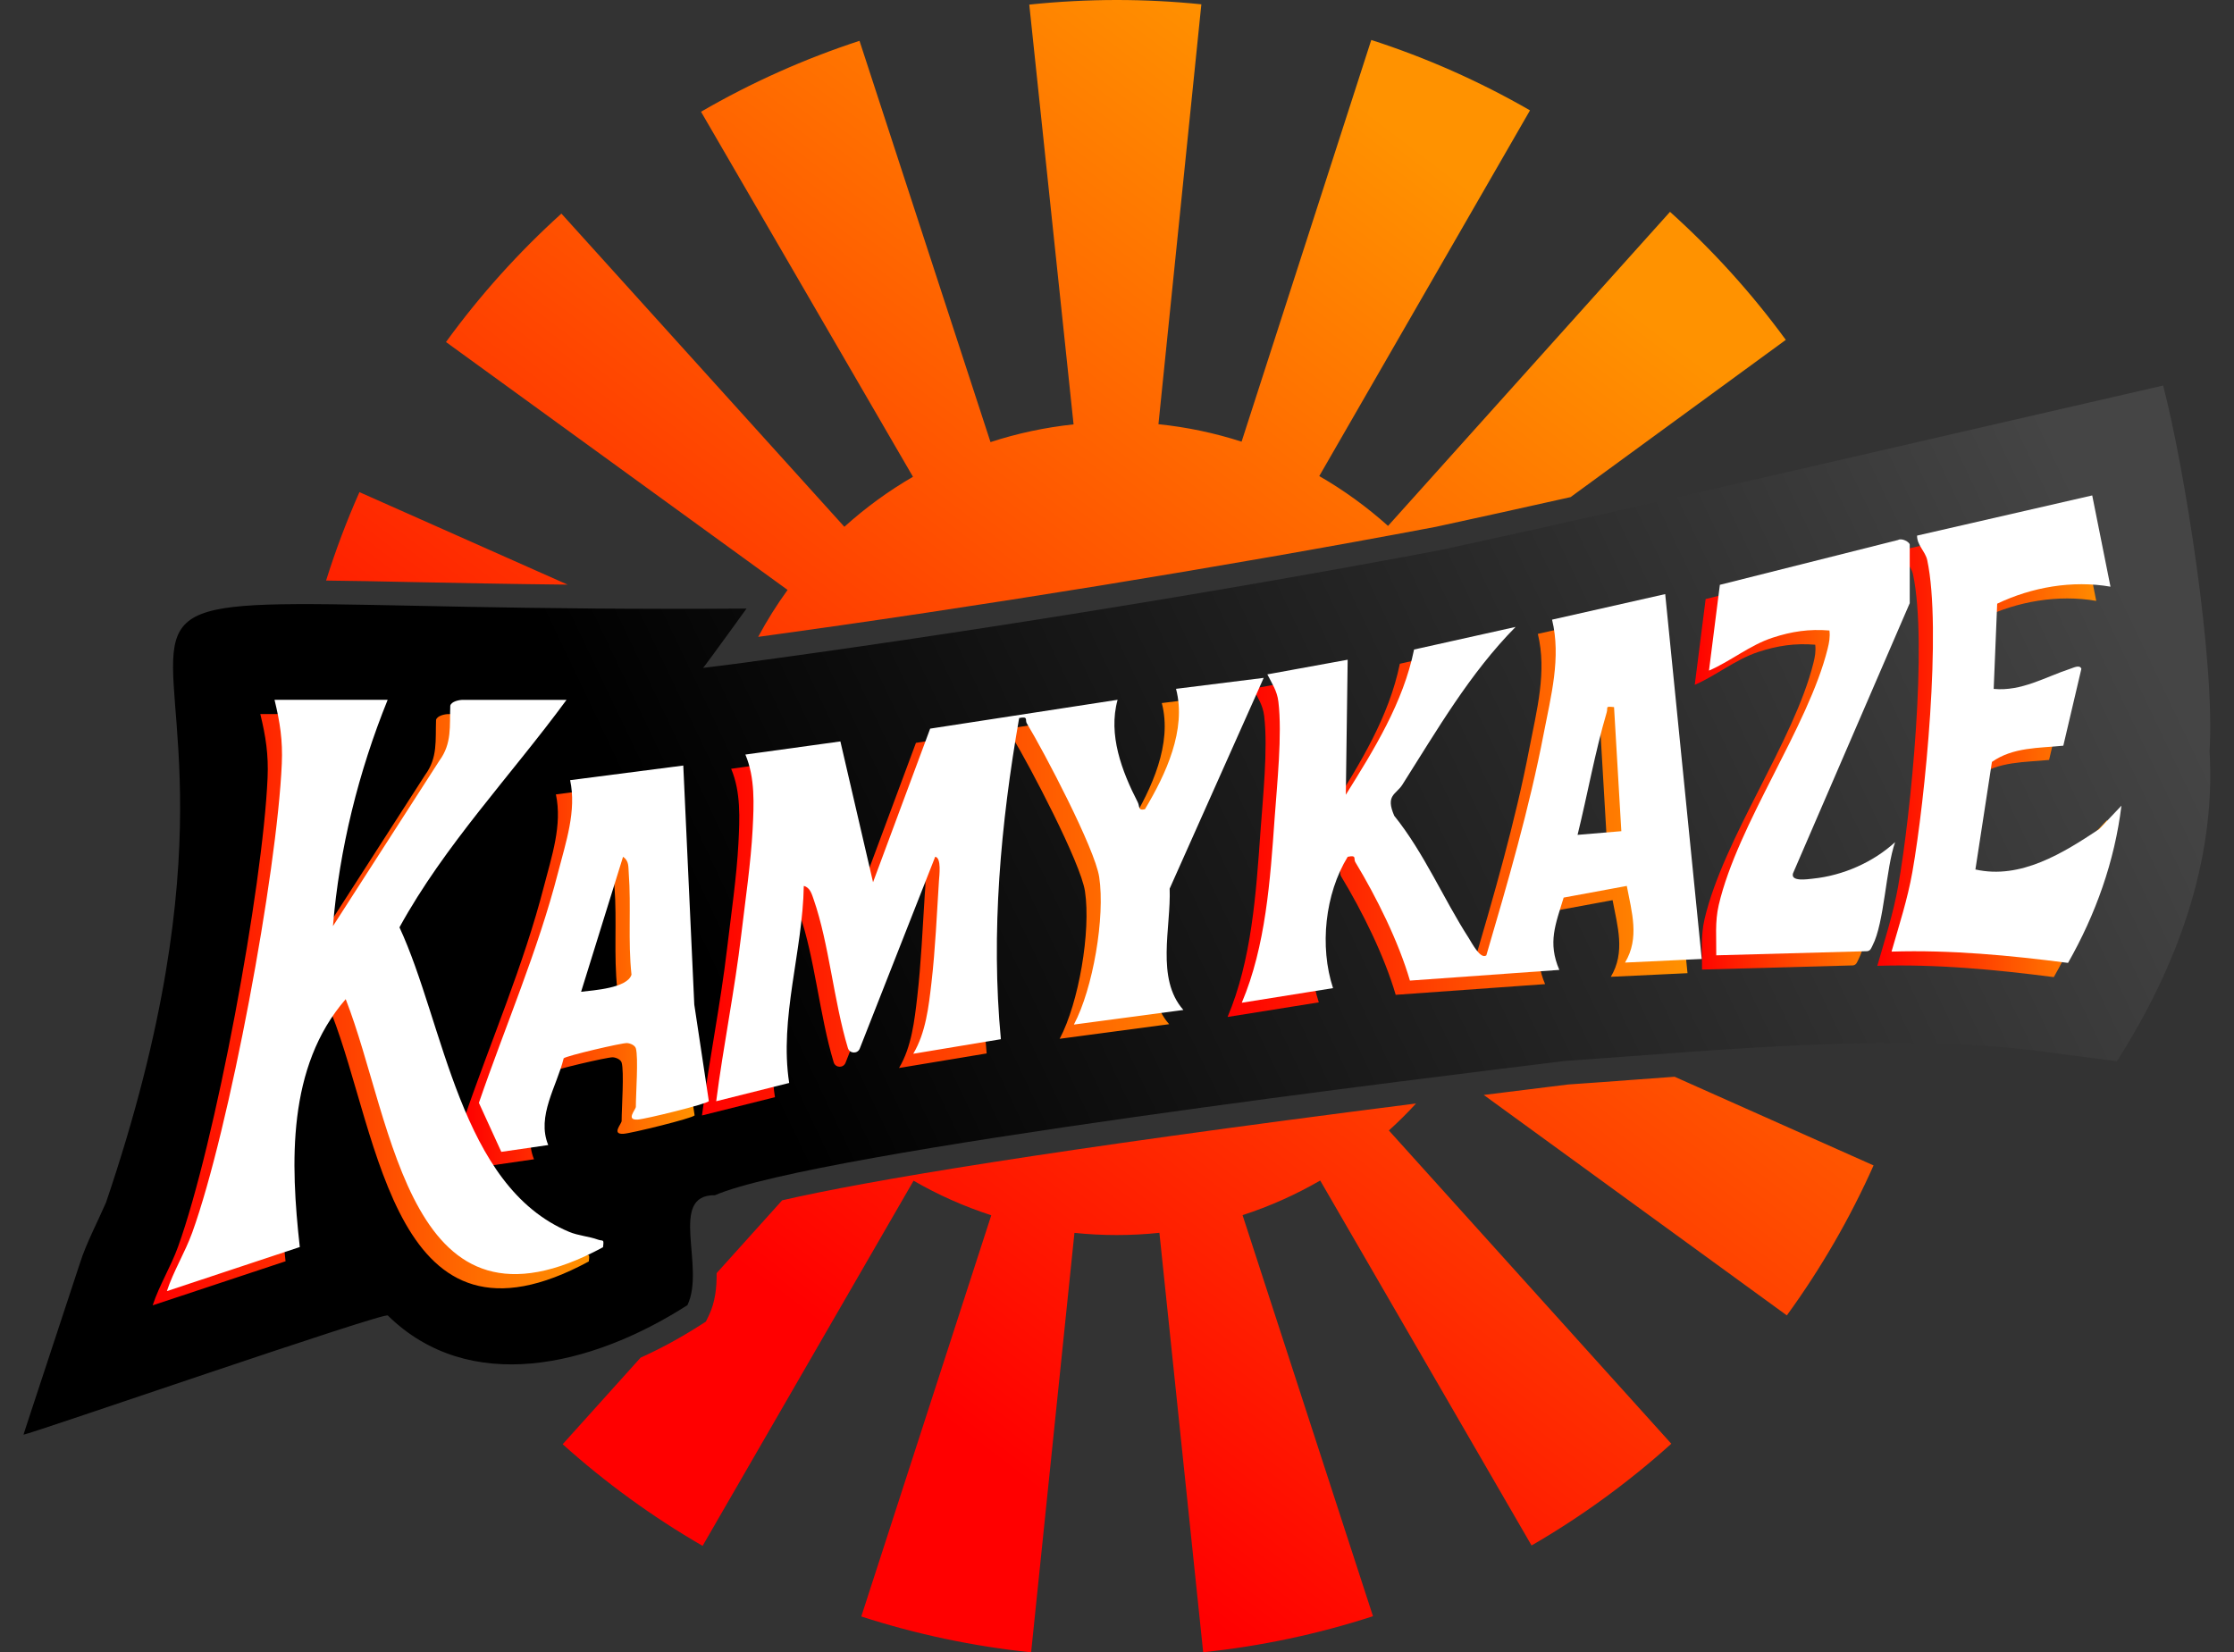<?xml version="1.0" encoding="UTF-8"?>
<svg id="Layer_2" data-name="Layer 2" xmlns="http://www.w3.org/2000/svg" xmlns:xlink="http://www.w3.org/1999/xlink" viewBox="0 0 942.11 696.9">
  <rect x="0" y="0" width="942.11" height="696.9" fill="#333333" stroke="none"/>
  <defs>
    <style>
      .cls-1 {
        fill: url(#linear-gradient-8);
      }

      .cls-2 {
        fill: url(#linear-gradient-7);
      }

      .cls-3 {
        fill: url(#linear-gradient-5);
      }

      .cls-4 {
        fill: url(#linear-gradient-6);
      }

      .cls-5 {
        fill: url(#linear-gradient-4);
      }

      .cls-6 {
        fill: url(#linear-gradient-3);
      }

      .cls-7 {
        fill: url(#linear-gradient-2);
      }

      .cls-8 {
        fill: url(#linear-gradient);
      }

      .cls-9 {
        fill: #fff;
      }
    </style>
    <linearGradient id="linear-gradient" x1="404.5" y1="829.07" x2="736.4" y2="392.44" gradientTransform="translate(-68.29 -277.03)" gradientUnits="userSpaceOnUse">
      <stop offset="0" stop-color="red"/>
      <stop offset="1" stop-color="#ff9200"/>
    </linearGradient>
    <linearGradient id="linear-gradient-2" x1="311.26" y1="437.89" x2="862.32" y2="175.28" gradientUnits="userSpaceOnUse">
      <stop offset="0" stop-color="#000"/>
      <stop offset="1" stop-color="#454545"/>
    </linearGradient>
    <linearGradient id="linear-gradient-3" x1="296.03" y1="381.22" x2="526.89" y2="381.22" gradientTransform="matrix(1,0,0,1,0,0)" xlink:href="#linear-gradient"/>
    <linearGradient id="linear-gradient-4" x1="64.37" y1="425.87" x2="248.47" y2="425.87" gradientTransform="matrix(1,0,0,1,0,0)" xlink:href="#linear-gradient"/>
    <linearGradient id="linear-gradient-5" x1="791.68" y1="313.56" x2="888.63" y2="313.56" gradientTransform="matrix(1,0,0,1,0,0)" xlink:href="#linear-gradient"/>
    <linearGradient id="linear-gradient-6" x1="195.98" y1="410.35" x2="292.94" y2="410.35" gradientTransform="matrix(1,0,0,1,0,0)" xlink:href="#linear-gradient"/>
    <linearGradient id="linear-gradient-7" x1="714.71" y1="321.21" x2="799.37" y2="321.21" gradientTransform="matrix(1,0,0,1,0,0)" xlink:href="#linear-gradient"/>
    <linearGradient id="linear-gradient-8" x1="517.68" y1="342.73" x2="711.63" y2="342.73" gradientTransform="matrix(1,0,0,1,0,0)" xlink:href="#linear-gradient"/>
  </defs>
  <g id="Layer_1-2" data-name="Layer 1">
    <g>
      <path class="cls-8" d="M239.38,246.59l-87.8-39.02c-5.39,12.14-10.09,24.61-14.07,37.3,10.5.1,22.61.35,36.64.64,18.07.37,39.72.81,65.24,1.08ZM319.73,268.62c91.26-12.45,197.14-29.63,285.72-46.4,17.31-3.74,36.53-7.99,56.89-12.55l90.76-66.32c-14.33-19.61-30.76-37.77-48.83-54l-118.92,132.47c-8.88-7.97-18.59-15.03-29-21.02l88.87-154.25c-21.18-12.2-43.7-22.19-66.94-29.69l-54.69,169.43c-11.23-3.62-22.95-6.13-35.06-7.36L506.63,1.82C494.83.61,482.82,0,470.92,0s-24.69.65-36.86,1.94l18.68,177.06c-12.1,1.28-23.81,3.81-35.03,7.47l-55.24-169.25c-23.21,7.58-45.7,17.64-66.84,29.91l89.38,153.96c-10.38,6.02-20.08,13.11-28.93,21.1l-119.33-132.1c-18.03,16.29-34.41,34.51-48.67,54.17l144.06,104.56c-4.57,6.29-8.71,12.91-12.41,19.8ZM820.3,348.35l-177.95.64c-.03-12.21-1.35-24.12-3.81-35.61l174.04-37.2c-5.11-23.91-12.78-47.36-22.78-69.67l-162.41,72.82c-4.93-10.98-10.99-21.34-18.02-30.95l12.73-9.3c-4.28.94-8.47,1.85-12.56,2.73l-.25.05c-92.74,17.56-204.38,35.57-298.65,48.18l-12.4,1.55c-7.56.93-11.11-4.57-11.65-8.49l-1.35-9.79,5.77-.87c.48-.65,1.03-1.39,1.61-2.19l-7.72-3.43c-46.43.01-83.1-.73-111.16-1.31-15.96-.33-29.95-.61-41.84-.66-1.03,4.14-1.99,8.3-2.87,12.48l174.16,36.62c-2.42,11.46-3.7,23.34-3.7,35.53,0,.03,0,.07,0,.1l-177.95.19c.03,24.35,2.59,48.73,7.64,72.44l174.05-37c2.52,11.86,6.25,23.27,11.08,34.09l-162.42,72.61c9.94,22.23,22.26,43.49,36.62,63.19l143.76-104.8c7.06,9.69,15.1,18.61,23.99,26.62l-3.83,4.26c57.54-11.02,155.81-25.05,296.87-42.42l10.36-1.26c2.63-.18,5.27-.36,7.93-.55l-39.98-17.82c4.82-10.82,8.55-22.24,11.05-34.1l174.09,36.8c5.01-23.72,7.56-48.09,7.56-72.44v-1.03ZM690.89,455.28c-10.27.77-19.98,1.49-29.6,2.14l-9.54,1.18c-8.9,1.1-17.56,2.17-26.03,3.23l127.82,92.98c14.35-19.73,26.66-41.01,36.57-63.26l-83.91-37.4c-5.16.38-10.27.76-15.32,1.13ZM597.16,465.43c-155.64,19.81-231.65,32.63-267.31,40.84l-27.64,30.72c.07,6.12-.6,12.31-3.3,17.9l-1.23,2.54-2.38,1.52c-8.33,5.33-16.75,9.89-25.14,13.67l-32.87,36.53c18.1,16.28,37.95,30.7,59.01,42.87l88.97-154.02c10.29,5.95,21.26,10.85,32.76,14.58l-54.81,169.22c23.21,7.52,47.31,12.6,71.62,15.12l18.27-176.92c5.86.61,11.8.92,17.82.92s12.09-.32,18.01-.94l18.46,176.9c24.31-2.54,48.4-7.65,71.61-15.19l-55-169.16c11.49-3.74,22.46-8.65,32.74-14.61l89.13,153.93c21.04-12.18,40.87-26.62,58.94-42.91l-119.11-132.13c4-3.6,7.81-7.4,11.45-11.37Z"/>
      <path class="cls-7" d="M660.34,447.46c64.94-4.4,142.71-12.7,206.83-3.16,0,0,25.57,3.3,25.57,3.3,24.86-38.97,41.87-83.97,39.06-130.84,2.42-38.06-10.59-119.57-19.57-154.15-87.04,19.9-219.18,50.92-304.8,69.4-93.19,17.64-205.38,35.69-298.11,48.09-.44.06-13.4,1.69-12.8,1.6.87-.89,20.71-28.32,18.29-25.02-383.62,2.84-168.2-49.64-270.1,250.51-3.43,7.91-8.37,17.31-10.91,25.33-.45,1.52-24.96,75.54-23.87,72.6,3.66-.51,153.4-52.25,153.63-50.25,34.11,33.49,85.33,21.88,126.33-4.37,7.77-16.07-8.28-46.63,11.63-46.38,42.6-18.45,308.39-50.43,358.81-56.68Z"/>
      <g>
        <path class="cls-6" d="M526.89,291.98l-39.63,88.83s0,0,0,0c.64,16.36-5.94,37.93,5.77,51.15,0,.01,0,.03-.01.03l-46.11,6.15s-.03-.01-.02-.03c8.02-15.07,13.22-45.28,10.66-62.2-1.81-12-23.31-52.93-30.54-64.84-.82-1.36.8-3.06-3.2-2.22,0,0-.01,0-.02.02-7.75,44.39-11.98,90.41-7.7,135.43,0,0,0,.02-.02.02l-36.89,6.13s-.03-.01-.02-.03c5.27-8.89,6.48-19.8,7.66-29.98,1.63-14.09,2.25-28.84,3.16-43.02.13-2.04,1.13-9.58-1.57-10.06,0,0-.02,0-.02.01l-31.81,80.88c-.92,2.35-4.29,2.2-5.01-.22h0c-5.98-19.83-7.95-43.99-14.4-62.57-.78-2.24-1.52-5.13-4.17-5.79-.01,0-.03,0-.03.02-.45,27.52-10.38,55.78-6.16,83.06,0,0,0,.02-.01.02l-30.74,7.7s-.03,0-.02-.02c3.01-23.39,7.81-46.78,10.56-70.2,1.66-14.07,4.08-30.59,4.8-44.46.55-10.58,1.08-21.72-3.05-31.51,0-.01,0-.02.01-.03l40.03-5.53s.02,0,.02.01l13.75,59.31s.03.02.04,0l24.06-64.71s0-.01.01-.01l79.01-12.16s.02.01.02.02c-4.06,14.69,1.78,30.08,8.48,43.14.93,1.81.03,3.7,3.06,2.99,8.76-14.62,17.64-33.52,13.11-50.76,0-.01,0-.02.02-.02l36.88-4.61s.03.01.02.03Z"/>
        <path class="cls-5" d="M157.48,301.18c-12.24,30.25-20.38,62.89-23.07,95.44l44.88-69.78c5.38-7.3,4.28-14.65,4.6-23.19.43-1.8,3.77-2.46,5.15-2.46h43.87c-23.38,31.86-51.44,61.28-70.45,95.95,18.91,40.63,25.35,109.12,71.57,128.44,3.88,1.62,8.39,1.9,12.13,3.27,2.13.78,2.63-.54,2.14,3.21-82.06,44.38-88.03-52.32-108.51-104.64-24.78,28.61-23.31,69.13-19.36,104.56l-56.05,18.59c2.8-8.52,7.62-16.19,10.7-24.71,15.63-43.32,35.74-151.55,37.76-197.75.43-9.86-.76-17.48-3.06-26.93h47.72Z"/>
        <path class="cls-3" d="M876.32,214.97l7.7,38.48c-16.04-2.78-33.16.18-47.78,7.18l-1.47,35.94c11.76,1.11,21.75-5.04,32.31-8.5,1.35-.44,4.07-1.86,4.66.04l-7.61,32.41c-10.22,1.04-21.21.57-30.1,6.84l-6.97,45.37c19.14,4.3,37-6.95,52.23-17.04l9.35-9.87c-2.85,23.43-10.91,45.96-22.52,66.31-24.69-3.19-49.5-5.53-74.43-4.76,3.18-11.13,6.75-22.06,8.78-33.54,5.43-30.76,12.48-102.62,6.27-131.59-.79-3.66-4.36-6.35-4.28-10.33l73.87-16.95Z"/>
        <path class="cls-4" d="M262.15,448.18c-.37-1.25-2.23-2.13-3.7-2.23-2.05-.15-25.65,5.37-26.74,6.43-2.88,11.8-11.53,24.39-6.51,36.58l-19.79,2.87-9.45-20.67c11.1-32.34,24.89-64.1,33.42-97.29,3.25-12.65,7.82-25.82,5.05-38.81l47.72-6.17,4.64,100.81,6.14,40.75c-.93,1.24-26.84,7.59-30.02,7.77-5.17.29-.76-4.19-.76-5.41,0-5.48,1.12-20.83,0-24.63ZM239.07,424.31c5.22-.62,19.51-1.53,21.24-7.21-1.53-14.14-.1-28.81-1.16-42.89-.2-2.63.17-5.09-2.4-6.84l-17.69,56.94Z"/>
        <path class="cls-2" d="M799.37,260.39l-49.23,113.96c-1.11,3.66,6.21,2.47,8.42,2.24,12.69-1.31,25.31-6.88,34.63-15.38-3.91,11.11-4.52,34.01-9.51,43.58-.56,1.07-.79,2.15-2.22,2.4l-63.69,1.75c.1-7.23-.63-14.1,1.06-21.28,8.05-34.27,37.74-75.12,45.91-108.02.65-2.61,1.1-5.01.76-7.71-8.53-.7-15.88.39-23.92,3.02-9.66,3.15-17.68,9.91-26.88,13.9l4.59-36.18,75.14-18.91c1.61-.97,4.93.89,4.93,2v24.63Z"/>
        <path class="cls-1" d="M711.63,410.47l-32.33,1.53c6.25-10.38,2.8-21.37.75-32.33l-26.63,4.92c-3.44,11.3-6.79,18.97-1.83,30.5l-63,4.51c-4.84-16.55-14.1-35.2-23.05-50.01-.82-1.36.79-3.06-3.2-2.2-9.59,15.63-11.93,37.9-6.18,55.39l-38.48,6.16c10.11-23.82,12.01-51.85,13.84-77.73,1.02-14.44,3.27-35.45,1.59-49.28-.56-4.61-2.68-7.56-4.65-11.49l33.87-6.18-.78,56.95c11.91-19.08,24.22-38.84,28.78-61.25l42.81-9.53c-19.34,19.59-33.1,43.48-47.76,66.57-2.64,4.16-7.22,4.3-3.41,13.07,12.69,15.81,20.6,34.78,31.47,51.66,1.1,1.71,4.87,9.08,7.37,7.23,8.96-30.52,18.21-62.3,24.2-93.57,3.02-15.76,7.42-31.99,3.52-48.03l47.71-10.78,15.41,153.93ZM674.67,304.25c-4-.43-2.45.01-3.11,2.26-4.95,16.79-8.08,34.61-12.28,51.62l18.46-1.55-3.07-52.33Z"/>
      </g>
      <g>
        <path class="cls-9" d="M532.89,285.98l-39.63,88.83s0,0,0,0c.64,16.36-5.94,37.93,5.77,51.15,0,.01,0,.03-.01.03l-46.11,6.15s-.03-.01-.02-.03c8.02-15.07,13.22-45.28,10.66-62.2-1.81-12-23.31-52.93-30.54-64.84-.82-1.36.8-3.06-3.2-2.22,0,0-.01,0-.02.02-7.75,44.39-11.98,90.41-7.7,135.43,0,0,0,.02-.02.02l-36.89,6.13s-.03-.01-.02-.03c5.27-8.89,6.48-19.8,7.66-29.98,1.63-14.09,2.25-28.84,3.16-43.02.13-2.04,1.13-9.58-1.57-10.06,0,0-.02,0-.02.01l-31.81,80.88c-.92,2.35-4.29,2.2-5.01-.22h0c-5.98-19.83-7.95-43.99-14.4-62.57-.78-2.24-1.52-5.13-4.17-5.79-.01,0-.03,0-.03.02-.45,27.52-10.38,55.78-6.16,83.06,0,0,0,.02-.01.02l-30.74,7.7s-.03,0-.02-.02c3.01-23.39,7.81-46.78,10.56-70.2,1.66-14.07,4.08-30.59,4.8-44.46.55-10.58,1.08-21.72-3.05-31.51,0-.01,0-.02.01-.03l40.03-5.53s.02,0,.02.01l13.75,59.31s.03.02.04,0l24.06-64.71s0-.01.01-.01l79.01-12.16s.02.01.02.02c-4.06,14.69,1.78,30.08,8.48,43.14.93,1.81.03,3.7,3.06,2.99,8.76-14.62,17.64-33.52,13.11-50.76,0-.01,0-.02.02-.02l36.88-4.61s.03.01.02.03Z"/>
        <path class="cls-9" d="M163.48,295.18c-12.24,30.25-20.38,62.89-23.07,95.44l44.88-69.78c5.38-7.3,4.28-14.65,4.6-23.19.43-1.8,3.77-2.46,5.15-2.46h43.87c-23.38,31.86-51.44,61.28-70.45,95.95,18.91,40.63,25.35,109.12,71.57,128.44,3.88,1.62,8.39,1.9,12.13,3.27,2.13.78,2.63-.54,2.14,3.21-82.06,44.38-88.03-52.32-108.51-104.64-24.78,28.61-23.31,69.13-19.36,104.56l-56.05,18.59c2.8-8.52,7.62-16.19,10.7-24.71,15.63-43.32,35.74-151.55,37.76-197.75.43-9.86-.76-17.48-3.06-26.93h47.72Z"/>
        <path class="cls-9" d="M882.32,208.97l7.7,38.48c-16.04-2.78-33.16.18-47.78,7.18l-1.47,35.94c11.76,1.11,21.75-5.04,32.31-8.5,1.35-.44,4.07-1.86,4.66.04l-7.61,32.41c-10.22,1.04-21.21.57-30.1,6.84l-6.97,45.37c19.14,4.3,37-6.95,52.23-17.04l9.35-9.87c-2.85,23.43-10.91,45.96-22.52,66.31-24.69-3.19-49.5-5.53-74.43-4.76,3.18-11.13,6.75-22.06,8.78-33.54,5.43-30.76,12.48-102.62,6.27-131.59-.79-3.66-4.36-6.35-4.28-10.33l73.87-16.95Z"/>
        <path class="cls-9" d="M268.15,442.18c-.37-1.25-2.23-2.13-3.7-2.23-2.05-.15-25.65,5.37-26.74,6.43-2.88,11.8-11.53,24.39-6.51,36.58l-19.79,2.87-9.45-20.67c11.1-32.34,24.89-64.1,33.42-97.29,3.25-12.65,7.82-25.82,5.05-38.81l47.72-6.17,4.64,100.81,6.14,40.75c-.93,1.24-26.84,7.59-30.02,7.77-5.17.29-.76-4.19-.76-5.41,0-5.48,1.12-20.83,0-24.63ZM245.07,418.31c5.22-.62,19.51-1.53,21.24-7.21-1.53-14.14-.1-28.81-1.16-42.89-.2-2.63.17-5.09-2.4-6.84l-17.69,56.94Z"/>
        <path class="cls-9" d="M805.37,254.39l-49.23,113.96c-1.11,3.66,6.21,2.47,8.42,2.24,12.69-1.31,25.31-6.88,34.63-15.38-3.91,11.11-4.52,34.01-9.51,43.58-.56,1.07-.79,2.15-2.22,2.4l-63.69,1.75c.1-7.23-.63-14.1,1.06-21.28,8.05-34.27,37.74-75.12,45.91-108.02.65-2.61,1.1-5.01.76-7.71-8.53-.7-15.88.39-23.92,3.02-9.66,3.15-17.68,9.91-26.88,13.9l4.59-36.18,75.14-18.91c1.61-.97,4.93.89,4.93,2v24.63Z"/>
        <path class="cls-9" d="M717.63,404.47l-32.33,1.53c6.25-10.38,2.8-21.37.75-32.33l-26.63,4.92c-3.44,11.3-6.79,18.97-1.83,30.5l-63,4.51c-4.84-16.55-14.1-35.2-23.05-50.01-.82-1.36.79-3.06-3.2-2.2-9.59,15.63-11.93,37.9-6.18,55.39l-38.48,6.16c10.11-23.82,12.01-51.85,13.84-77.73,1.02-14.44,3.27-35.45,1.59-49.28-.56-4.61-2.68-7.56-4.65-11.49l33.87-6.18-.78,56.95c11.91-19.08,24.22-38.84,28.78-61.25l42.81-9.53c-19.34,19.59-33.1,43.48-47.76,66.57-2.64,4.16-7.22,4.3-3.41,13.07,12.69,15.81,20.6,34.78,31.47,51.66,1.1,1.71,4.87,9.08,7.37,7.23,8.96-30.52,18.21-62.3,24.2-93.57,3.02-15.76,7.42-31.99,3.52-48.03l47.71-10.78,15.41,153.93ZM680.67,298.25c-4-.43-2.45.01-3.11,2.26-4.95,16.79-8.08,34.61-12.28,51.62l18.46-1.55-3.07-52.33Z"/>
      </g>
    </g>
  </g>
</svg>